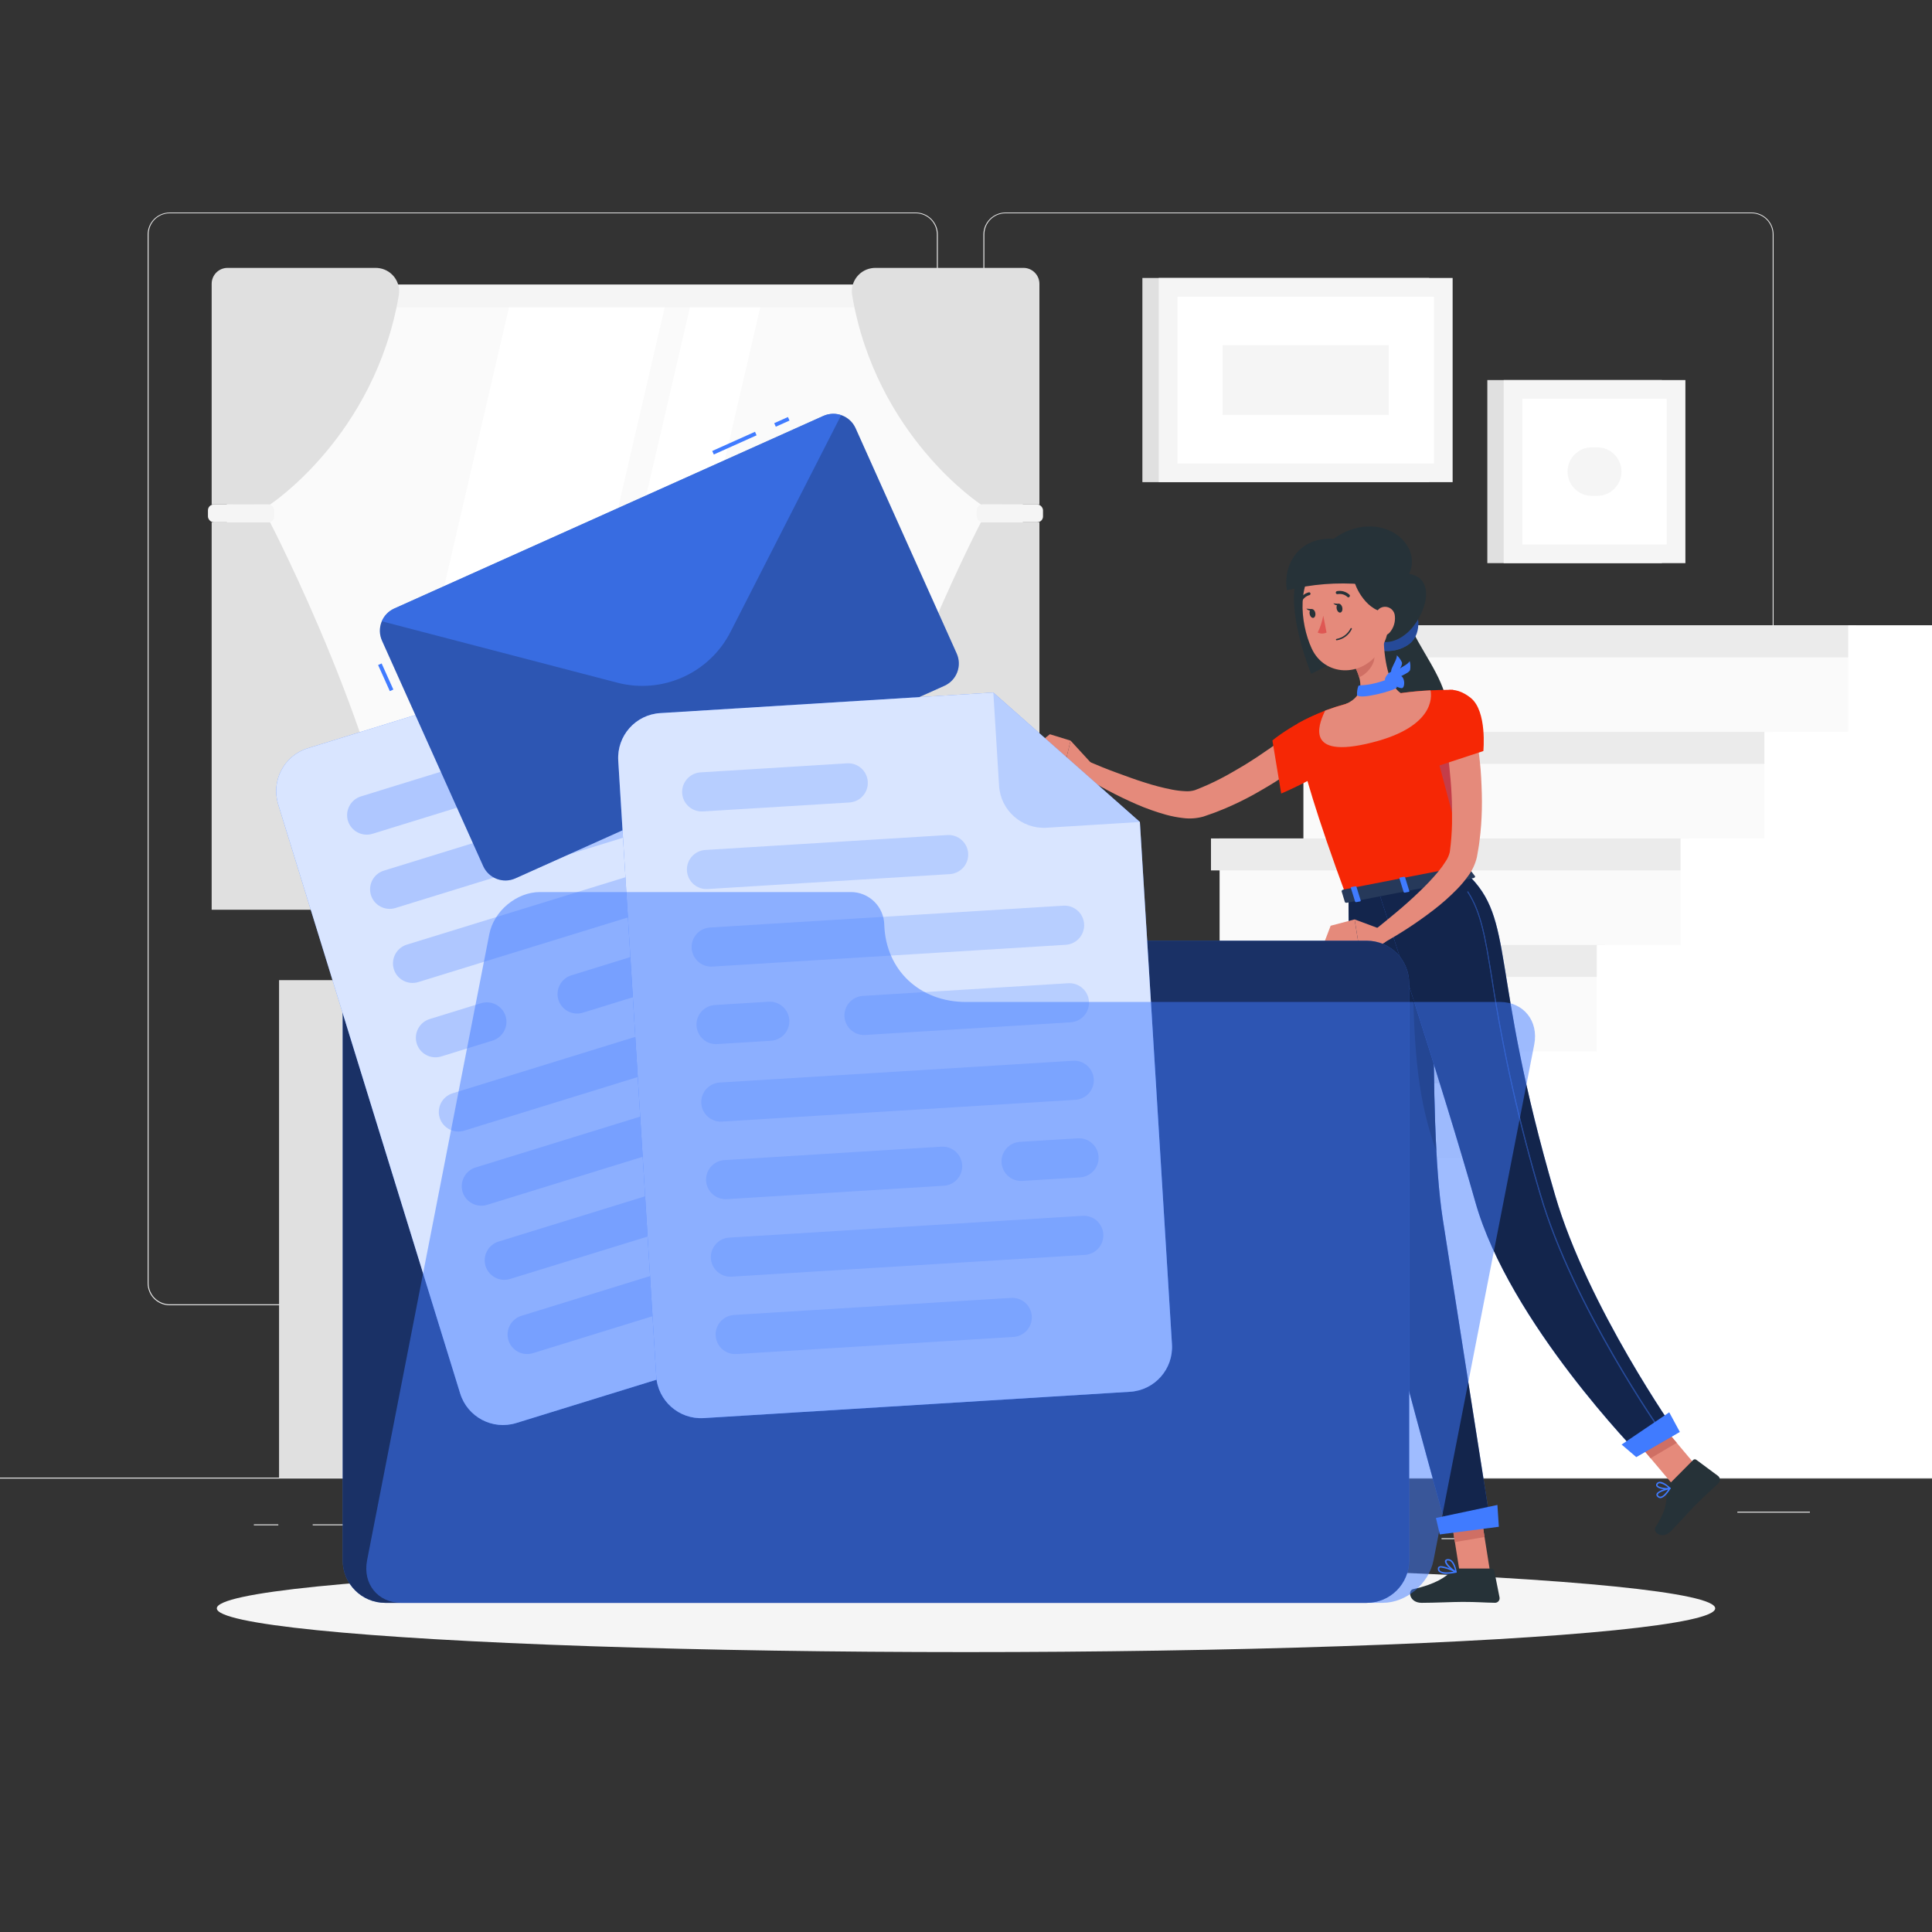 <?xml version="1.0" encoding="UTF-8"?>
<svg xmlns="http://www.w3.org/2000/svg" viewBox="0 0 500 500">
  <rect x="0" y="0" width="500" height="500" fill="#333333" stroke="none"/>
  <defs>
    <style>
      .cls-1 {
        fill: #26395a;
      }

      .cls-1, .cls-2, .cls-3, .cls-4, .cls-5, .cls-6, .cls-7, .cls-8, .cls-9, .cls-10, .cls-11, .cls-12, .cls-13, .cls-14, .cls-15, .cls-16, .cls-17, .cls-18, .cls-19, .cls-20, .cls-21, .cls-22, .cls-23, .cls-24 {
        stroke-width: 0px;
      }

      .cls-2 {
        opacity: .3;
      }

      .cls-2, .cls-25, .cls-9, .cls-10, .cls-14, .cls-17, .cls-18, .cls-19, .cls-21, .cls-22, .cls-23 {
        isolation: isolate;
      }

      .cls-2, .cls-18, .cls-19, .cls-21, .cls-23 {
        fill: #000;
      }

      .cls-3 {
        fill: #f4f8ff;
      }

      .cls-4 {
        fill: #e0e0e0;
      }

      .cls-5 {
        fill: #e58a7b;
      }

      .cls-6 {
        fill: #f5f5f5;
      }

      .cls-7 {
        fill: #df5753;
      }

      .cls-8 {
        fill: #ebebeb;
      }

      .cls-9 {
        mix-blend-mode: multiply;
        opacity: .27;
      }

      .cls-9, .cls-10, .cls-15, .cls-17, .cls-22 {
        fill: #407bff;
      }

      .cls-10, .cls-18 {
        opacity: .6;
      }

      .cls-11 {
        fill: #e6e6e6;
      }

      .cls-26, .cls-17 {
        opacity: .22;
      }

      .cls-12 {
        fill: #f62705;
      }

      .cls-13 {
        fill: #263238;
      }

      .cls-14 {
        opacity: .8;
      }

      .cls-14, .cls-20 {
        fill: #fff;
      }

      .cls-16 {
        fill: #fafafa;
      }

      .cls-27 {
        opacity: .28;
      }

      .cls-19 {
        opacity: .7;
      }

      .cls-21, .cls-22 {
        opacity: .5;
      }

      .cls-23 {
        opacity: .4;
      }

      .cls-24 {
        fill: #cf6f64;
      }
    </style>
  </defs>
  <g class="cls-25">
    <g id="Camada_1" data-name="Camada 1">
      <g id="freepik--background-complete--inject-1">
        <rect class="cls-11" y="382.4" width="500" height=".25"/>
        <rect class="cls-11" x="449.63" y="391.22" width="18.77" height=".25"/>
        <rect class="cls-11" x="373.07" y="398.08" width="8.69" height=".25"/>
        <rect class="cls-11" x="279.96" y="394.63" width="19.36" height=".25"/>
        <rect class="cls-11" x="80.93" y="394.5" width="43.19" height=".25"/>
        <rect class="cls-11" x="65.7" y="394.5" width="6.33" height=".25"/>
        <rect class="cls-11" x="189.3" y="388.58" width="93.68" height=".25"/>
        <path class="cls-11" d="M237,337.8H43.91c-3.15,0-5.7-2.56-5.7-5.71V60.66c.03-3.13,2.57-5.65,5.7-5.66h193.09c3.15,0,5.71,2.56,5.71,5.71h0v271.38c0,3.15-2.56,5.71-5.71,5.71ZM43.91,55.2c-3.01,0-5.45,2.45-5.45,5.46v271.43c0,3.01,2.44,5.45,5.45,5.46h193.09c3.01,0,5.45-2.45,5.46-5.46V60.66c0-3.01-2.45-5.45-5.46-5.46H43.91Z"/>
        <path class="cls-11" d="M453.31,337.8h-193.1c-3.15,0-5.7-2.56-5.71-5.71V60.66c.03-3.13,2.58-5.65,5.71-5.66h193.1c3.13.01,5.66,2.53,5.69,5.66v271.43c0,3.15-2.54,5.7-5.69,5.71ZM260.21,55.2c-3.01,0-5.45,2.45-5.46,5.46v271.43c0,3.01,2.45,5.45,5.46,5.46h193.1c3.01,0,5.45-2.45,5.46-5.46V60.66c0-3.01-2.45-5.45-5.46-5.46h-193.1Z"/>
        <rect class="cls-16" x="58.71" y="73.68" width="202.25" height="144.13"/>
        <rect class="cls-6" x="60.46" y="73.68" width="204.24" height="144.13"/>
        <rect class="cls-16" x="65.7" y="79.56" width="193.76" height="132.36"/>
        <polygon class="cls-20" points="100.98 211.92 131.72 79.56 172.02 79.56 141.28 211.92 100.98 211.92"/>
        <polygon class="cls-20" points="147.8 211.92 178.55 79.56 196.75 79.56 166 211.92 147.8 211.92"/>
        <rect class="cls-16" x="258.79" y="79.56" width=".67" height="132.36"/>
        <path class="cls-4" d="M54.78,73.44v57.12h15.11s27.11-17.71,33.32-54.14c.57-3.3-1.64-6.43-4.94-7-.35-.06-.7-.09-1.06-.09h-38.32c-2.27,0-4.11,1.84-4.11,4.11h0Z"/>
        <path class="cls-4" d="M54.78,235.44v-100.27h15.11s30.67,59.05,34.22,100.27h-49.33Z"/>
        <rect class="cls-6" x="53.82" y="130.56" width="17.14" height="4.61" rx="1.51" ry="1.51"/>
        <path class="cls-4" d="M269,73.44v57.12h-15.14s-27.15-17.71-33.32-54.14c-.56-3.3,1.66-6.44,4.96-7,.34-.06.69-.09,1.04-.09h38.36c2.26.01,4.09,1.85,4.1,4.11Z"/>
        <path class="cls-4" d="M269,235.44v-100.27h-15.14s-30.66,59.05-34.22,100.27h49.36Z"/>
        <rect class="cls-6" x="252.79" y="130.55" width="17.14" height="4.61" rx="1.51" ry="1.51"/>
        <rect class="cls-16" x="231.2" y="253.66" width="33.23" height="128.74"/>
        <polygon class="cls-3" points="255.56 382.4 264.43 382.4 264.43 367.53 246.26 367.53 255.56 382.4"/>
        <rect class="cls-4" x="72.22" y="253.66" width="33.23" height="128.74"/>
        <rect class="cls-16" x="97.71" y="253.66" width="166.72" height="123.62"/>
        <path class="cls-8" d="M147.8,231.8c0,12,11.56,21.86,25.7,21.86h12.76c14.13,0,25.69-9.84,25.69-21.86h-64.15Z"/>
        <path class="cls-4" d="M140.4,204.33h24s-4.17,11-4.17,17.48,18.26,31.85-7.83,31.85-7.83-25.38-7.83-31.85-4.17-17.48-4.17-17.48Z"/>
        <rect class="cls-8" x="104.59" y="261.19" width="152.96" height="31.17"/>
        <polygon class="cls-16" points="106.58 382.4 97.71 382.4 97.71 367.53 115.89 367.53 106.58 382.4"/>
        <path class="cls-16" d="M176.37,276.77c0,2.6,2.1,4.7,4.7,4.7s4.7-2.1,4.7-4.7c0-2.6-2.1-4.7-4.7-4.7s-4.7,2.1-4.7,4.7h0Z"/>
        <rect class="cls-8" x="104.59" y="299.89" width="152.96" height="31.17"/>
        <path class="cls-16" d="M176.37,315.47c0,2.6,2.1,4.7,4.7,4.7s4.7-2.1,4.7-4.7c0-2.6-2.1-4.7-4.7-4.7s-4.7,2.1-4.7,4.7h0Z"/>
        <rect class="cls-8" x="104.59" y="338.58" width="152.96" height="31.17"/>
        <circle class="cls-16" cx="181.07" cy="354.17" r="4.7"/>
        <rect class="cls-4" x="295.65" y="71.94" width="74.23" height="52.84"/>
        <rect class="cls-6" x="299.87" y="71.94" width="76.07" height="52.84"/>
        <rect class="cls-20" x="304.72" y="76.79" width="66.37" height="43.14"/>
        <rect class="cls-6" x="316.4" y="89.35" width="43.01" height="18.01"/>
        <rect class="cls-4" x="384.92" y="98.36" width="45.18" height="47.38"/>
        <rect class="cls-6" x="389.15" y="98.36" width="47.03" height="47.38"/>
        <rect class="cls-20" x="394" y="103.21" width="37.33" height="37.68"/>
        <path class="cls-6" d="M405.68,122.05h0c0-3.46,2.81-6.27,6.27-6.28h1.42c3.46,0,6.27,2.82,6.27,6.28h0c0,3.46-2.81,6.27-6.27,6.27h-1.37c-3.46.03-6.29-2.76-6.32-6.22,0-.02,0-.03,0-.05Z"/>
        <polygon class="cls-16" points="500 161.85 380.7 161.85 359.01 161.85 359.01 189.42 359.01 189.42 359.01 189.42 359.01 189.42 337.32 189.42 337.32 216.99 337.32 216.99 315.63 216.99 315.63 244.56 315.63 244.56 293.94 244.56 293.94 272.13 293.94 272.13 272.25 272.13 272.25 299.69 272.25 299.69 250.56 299.69 250.56 327.26 250.56 327.26 250.56 327.26 250.56 327.26 228.87 327.26 228.87 354.83 228.87 354.83 228.87 354.83 228.87 354.83 207.18 354.83 207.18 382.4 228.87 382.4 500 382.4 500 161.85"/>
        <rect class="cls-8" x="204.95" y="354.83" width="123.63" height="8.27"/>
        <rect class="cls-8" x="226.64" y="327.26" width="123.63" height="8.27"/>
        <rect class="cls-8" x="248.33" y="299.69" width="123.63" height="8.27"/>
        <rect class="cls-8" x="270.02" y="272.12" width="123.63" height="8.27"/>
        <rect class="cls-8" x="291.71" y="244.56" width="123.63" height="8.27"/>
        <rect class="cls-8" x="313.4" y="216.99" width="123.63" height="8.27"/>
        <rect class="cls-8" x="335.09" y="189.42" width="123.63" height="8.27"/>
        <rect class="cls-8" x="356.78" y="161.85" width="123.63" height="8.27"/>
        <polygon class="cls-20" points="478.31 161.85 478.31 189.42 478.31 189.42 478.31 189.42 478.31 189.42 456.62 189.42 456.62 216.99 456.62 216.99 456.62 216.99 456.62 216.99 434.93 216.99 434.93 244.56 434.93 244.56 434.93 244.56 434.93 244.56 413.24 244.56 413.24 272.13 413.24 272.13 391.55 272.13 391.55 299.69 391.55 299.69 369.86 299.69 369.86 327.26 369.86 327.26 348.17 327.26 348.17 354.83 348.17 354.83 326.48 354.83 326.48 382.4 348.17 382.4 500 382.4 500 189.42 500 161.85 478.31 161.85"/>
      </g>
      <g id="freepik--Shadow--inject-1">
        <ellipse class="cls-6" cx="250" cy="416.24" rx="193.89" ry="11.32"/>
      </g>
      <g id="freepik--Character--inject-1">
        <path class="cls-13" d="M365.15,162c1.4,4.69,8.62,13.47,9.19,19.86s-11.74,16.61-11.74,16.61c0,0-9.2-30.76-3.44-34.35s5.99-2.12,5.99-2.12Z"/>
        <path class="cls-5" d="M339.87,195.23c-2.18,1.82-4.32,3.35-6.55,4.92s-4.53,3-6.87,4.34c-2.35,1.39-4.77,2.65-7.25,3.79-1.26.57-2.51,1.13-3.81,1.62-.64.26-1.29.51-1.95.73l-2,.7c-1.71.48-3.5.61-5.26.38-1.47-.17-2.93-.45-4.36-.84-2.67-.74-5.28-1.67-7.81-2.78-4.92-2.15-9.66-4.67-14.19-7.55l1.87-3.48c2.36,1,4.78,2,7.18,2.87s4.82,1.79,7.24,2.54c2.36.77,4.76,1.4,7.2,1.88,1.12.22,2.25.36,3.39.41.85.07,1.7-.02,2.52-.26,2.28-.87,4.51-1.87,6.68-3,1.11-.58,2.21-1.17,3.29-1.81s2.18-1.26,3.25-1.92c2.15-1.33,4.25-2.74,6.33-4.19s4.15-3,6-4.47l5.1,6.12Z"/>
        <path class="cls-12" d="M345.15,184.58c-2.48-1.94-12.74,4.41-15.85,7.06l2.27,13.73s14.75-6.18,15.63-10.4c.93-4.41-.2-8.91-2.05-10.39Z"/>
        <path class="cls-12" d="M379.66,226.13l-31.14,6.07c-16.09-43.57-12.59-45-12.59-45,2.26-1.24,4.6-2.35,7-3.3l.42-.16c2-.73,2.4-.84,5.06-1.62,4.58-1.09,8.85-2,14.14-2.75l1-.14c1-.12,1.91-.22,2.83-.31.62-.07,1.24-.11,1.83-.15l2-.11c3.42-.17,5.87-.12,5.87-.12-.95,27.21.59,35.02,3.58,47.59Z"/>
        <path class="cls-15" d="M355.27,165.13c-2,3.31,5.25,4.84,9.54,1.45,3.43-2.72,2.62-9-.32-10.46s-9.22,9.01-9.22,9.01Z"/>
        <path class="cls-23" d="M355.27,165.13c-2,3.31,5.25,4.84,9.54,1.45,3.43-2.72,2.62-9-.32-10.46s-9.22,9.01-9.22,9.01Z"/>
        <polygon class="cls-5" points="385.58 406.47 377.79 407.05 374.94 389.12 382.73 388.54 385.58 406.47"/>
        <polygon class="cls-5" points="440.68 381.41 434.07 385.57 422.3 371.61 428.91 367.44 440.68 381.41"/>
        <polygon class="cls-24" points="374.94 389.12 376.52 399.08 384.2 397.79 382.74 388.55 374.94 389.12"/>
        <polygon class="cls-24" points="428.92 367.45 422.3 371.61 427.18 377.39 433.94 373.4 428.92 367.45"/>
        <path class="cls-15" d="M349,232.2s-.11,61.82,4.94,85.1c5.26,24.22,20.73,79.32,20.73,79.32l11.22-1.45s-8.77-55.66-12.51-79.73c-4.07-26.23-1.57-87.68-1.57-87.68l-22.81,4.44Z"/>
        <path class="cls-19" d="M349,232.2s-.11,61.82,4.94,85.1c5.26,24.22,20.73,79.32,20.73,79.32l11.22-1.45s-8.77-55.66-12.51-79.73c-4.07-26.23-1.57-87.68-1.57-87.68l-22.81,4.44Z"/>
        <path class="cls-21" d="M371.11,255.16l-5.5-5.48c.21,23.75,1.54,35.48,6.11,48.26-.72-13.51-.78-29.49-.61-42.78Z"/>
        <path class="cls-15" d="M356.74,230.6s16.77,51.09,25.09,80.52c8.78,31.05,42.44,65.39,42.44,65.39l9.66-5.58s-23-32.6-31.46-61.57c-17.2-58.81-10.13-71.27-22.82-83.23l-22.91,4.47Z"/>
        <path class="cls-19" d="M356.74,230.6s16.77,51.09,25.09,80.52c8.78,31.05,42.44,65.39,42.44,65.39l9.66-5.58s-23-32.6-31.46-61.57c-17.2-58.81-10.13-71.27-22.82-83.23l-22.91,4.47Z"/>
        <path class="cls-13" d="M343.56,147.09c4.46,1.49,8.51,12.56,8.68,16.92s-12.92,10.37-12.92,10.37c0,0-5.77-14-4.16-23,.7-3.91,8.4-4.29,8.4-4.29Z"/>
        <path class="cls-5" d="M282.35,197.43l-5.29-5.76-1.73,7.22s3.76,3.32,6.8,2.18l.22-3.64Z"/>
        <polygon class="cls-5" points="271.7 190.02 268 192.96 275.33 198.89 277.06 191.67 271.7 190.02"/>
        <path class="cls-13" d="M432,384.08l6.18-6.23c.22-.22.57-.25.82-.06l5.63,4.18c.54.43.64,1.21.21,1.75-.03.04-.07.08-.1.12-2.2,2.13-3.36,3.05-6.08,5.79-1.67,1.69-3.94,4.32-6.25,6.65s-4.74.16-4-1c3.37-5.27,2.77-7.24,3-9.92.03-.48.24-.94.59-1.28Z"/>
        <path class="cls-13" d="M377.27,405.93h8.78c.32,0,.59.23.65.54l1.38,6.94c.12.64-.31,1.26-.95,1.37-.07.01-.15.02-.22.02-3.07-.05-4.55-.23-8.41-.23-2.37,0-7.27.24-10.55.24s-3.63-3.24-2.28-3.53c6-1.32,8.35-3.13,10.32-4.87.36-.31.81-.48,1.28-.48Z"/>
        <path class="cls-9" d="M377.09,194.31l-4.8,2.86,5.54,20.83c-1.21-6.31-.67-13.24-.74-23.69Z"/>
        <path class="cls-13" d="M349.81,161.79c3.41,2.85,8.36,7,14.19,2.15,5-4.18,8.5-15.15-.47-15.55-4.69-.21-13.72,13.4-13.72,13.4Z"/>
        <path class="cls-5" d="M358.05,163.74c0,4.72.73,13.23,4.5,15.65,0,0-.34,4.86-8.8,6.5-9.29,1.81-5.34-3.75-5.34-3.75,4.84-2.2,4-5.94,2.4-9.3l7.24-9.1Z"/>
        <path class="cls-24" d="M355.1,167.45l-4.28,5.39c.37.78.68,1.59.92,2.42,1.88-.66,4.13-3.3,3.94-5.37-.04-.84-.24-1.67-.58-2.44Z"/>
        <path class="cls-5" d="M358.5,152.9c1,7.69,1.61,10.92-1.47,15.57-4.63,7-14.29,6.55-17.58-.68-3-6.51-4.12-18,2.72-22.45,4.87-3.22,11.43-1.89,14.65,2.98.91,1.37,1.49,2.94,1.68,4.58Z"/>
        <path class="cls-13" d="M345.14,139.43c-5.2,3.69,5.23,4.78,5.24,10.13,0,2.21,3.63,9.22,8.79,8.82l5-8.88c5.26-8.5-7.17-18.5-19.03-10.07Z"/>
        <path class="cls-13" d="M345.14,139.43c-9.15-.48-13.14,6.8-12.09,13.34,6.38-1.59,12.99-2.12,19.54-1.55,12.54,1.28-7.45-11.79-7.45-11.79Z"/>
        <path class="cls-5" d="M361,159.53c.13,1.49-.34,2.97-1.31,4.12-1.29,1.51-3,.62-3.6-1.17-.51-1.62-.45-4.35,1.29-5.21,1.28-.59,2.79-.03,3.38,1.24.15.32.23.66.24,1.02Z"/>
        <path class="cls-13" d="M347.39,157.27c.12.62-.11,1.18-.51,1.26s-.83-.36-.95-1,.11-1.19.51-1.27.83.39.95,1.01Z"/>
        <path class="cls-13" d="M340.4,158.63c.12.62-.11,1.19-.51,1.27s-.83-.36-.95-1,.11-1.19.51-1.26.83.36.95.99Z"/>
        <path class="cls-13" d="M339.64,157.65l-1.57-.13s.99,1.01,1.57.13Z"/>
        <path class="cls-7" d="M342.46,159.34c-.28,1.51-.77,2.98-1.44,4.37.73.34,1.56.34,2.29,0l-.85-4.37Z"/>
        <path class="cls-13" d="M345.92,165.71c-.09,0-.17-.06-.18-.15-.02-.1.05-.19.15-.21,0,0,0,0,0,0,1.57-.27,2.91-1.28,3.62-2.7.04-.09.15-.14.24-.1.09.04.14.15.1.24-.74,1.55-2.19,2.64-3.89,2.92h-.04Z"/>
        <path class="cls-13" d="M349,154.61c-.09,0-.18-.03-.25-.09-.68-.65-1.63-.93-2.56-.76-.21.05-.42-.08-.48-.29s.08-.42.29-.48c1.17-.23,2.38.12,3.25.93.14.14.14.38,0,.52-.06.09-.15.15-.25.16Z"/>
        <path class="cls-13" d="M336.53,156s-.09.01-.14,0c-.19-.08-.28-.29-.2-.48,0,0,0,0,0,0,.43-1.11,1.37-1.94,2.53-2.23.19-.04.39.08.43.28,0,0,0,.01,0,.02.04.19-.08.39-.28.43,0,0,0,0-.01,0-.91.25-1.65.91-2,1.79-.07.12-.19.2-.33.2Z"/>
        <path class="cls-15" d="M429.68,387.71c-.35,0-.67-.19-.86-.48-.14-.17-.19-.41-.11-.62.35-.94,3.11-1.54,3.42-1.61.07-.01.15.02.19.08.04.06.04.14,0,.2-.54.89-1.6,2.38-2.59,2.43h-.05ZM431.77,385.46c-1.09.28-2.53.78-2.71,1.28-.04.09-.01.2.06.27.13.21.36.34.6.33.53-.03,1.28-.72,2.05-1.88Z"/>
        <path class="cls-15" d="M431.32,385.46c-1,0-2.25-.25-2.62-.79-.17-.25-.14-.59.07-.81.18-.23.44-.36.73-.38h.08c1.12,0,2.66,1.51,2.72,1.57.05.05.07.12.05.18-.02.06-.07.11-.13.13-.29.07-.6.1-.9.1ZM429.58,383.85h-.06c-.18,0-.35.09-.46.24-.14.19-.1.3-.05.37.3.46,1.83.72,2.77.61-.6-.61-1.36-1.04-2.2-1.22h0Z"/>
        <path class="cls-15" d="M374.4,407.3c-.67.06-1.35-.11-1.91-.48-.27-.21-.41-.55-.38-.89,0-.2.11-.39.28-.5.92-.54,4.14,1.06,4.5,1.24.07.04.11.11.1.19,0,.08-.07.14-.14.16-.81.17-1.63.26-2.45.28ZM372.92,405.68c-.12,0-.23.02-.34.07-.07.04-.11.11-.1.19-.02.23.07.45.25.6.5.43,1.79.5,3.49.22-1.03-.54-2.15-.91-3.3-1.08h0Z"/>
        <path class="cls-15" d="M376.81,407h-.07c-1-.43-2.93-2.13-2.79-3,0-.2.18-.46.68-.51h.15c1.74,0,2.19,3.18,2.21,3.32,0,.07-.02.14-.07.18-.03.01-.07.02-.11.01ZM374.81,403.84h-.11c-.32,0-.34.15-.34.19-.08.53,1.24,1.86,2.24,2.45-.2-.78-.71-2.62-1.83-2.62l.04-.02Z"/>
        <path class="cls-13" d="M346.63,156.29l-1.57-.14s.99,1.02,1.57.14Z"/>
        <path class="cls-5" d="M353.5,192.54c-16.73,3.73-11.56-6.39-10.56-8.62l.42-.16c2-.73,2.4-.84,5.06-1.62,4.64-1.25,9.37-2.17,14.14-2.75l1-.14c1-.13,1.91-.23,2.83-.31.62-.07,1.24-.11,1.83-.15l2-.12h0c.34,1.56,1.17,9.9-16.72,13.87Z"/>
        <path class="cls-1" d="M379.76,224.21l1.95,2.52c.15.19-.06.46-.42.53l-32.66,6.36c-.28.06-.54,0-.59-.21l-.83-2.73c0-.19.16-.4.46-.46l31.54-6.14c.19-.06.4,0,.55.13Z"/>
        <path class="cls-15" d="M376.21,228.56l.85-.16c.17,0,.28-.14.25-.25l-1.1-3.54c0-.11-.2-.16-.37-.13l-.84.16c-.17,0-.28.15-.25.25l1.1,3.55c.03.1.2.16.36.12Z"/>
        <path class="cls-5" d="M357.08,240.36l-6.51-2.42,1,6.19s4.72,1.7,7.13-.48l-1.62-3.29Z"/>
        <polygon class="cls-5" points="344.37 239.58 342.82 243.64 351.57 244.13 350.57 237.94 344.37 239.58"/>
        <path class="cls-15" d="M351.06,233.46l.85-.16c.16,0,.28-.14.24-.25l-1.1-3.54c0-.11-.19-.16-.36-.13l-.85.16c-.17,0-.28.15-.24.25l1.1,3.55c.03.1.19.16.36.12Z"/>
        <path class="cls-15" d="M363.64,231l.84-.16c.17,0,.28-.14.25-.25l-1.1-3.54c0-.11-.2-.16-.37-.13l-.84.16c-.17,0-.28.15-.25.25l1.1,3.55c.08.12.23.17.37.12Z"/>
        <path class="cls-15" d="M360.08,175.42c.71-.27,1.6,2.23,1.38,2.55-.51.73-9.85,3.28-10.27,1.85-.03-.78.09-1.55.35-2.28.27-.48,2.34.4,8.54-2.12Z"/>
        <path class="cls-15" d="M358.5,175.48c.36-.83,1.39-2.16,2.29-1.4s1.28,2.4.69,2.67-3.6.12-2.98-1.27Z"/>
        <path class="cls-15" d="M360.41,175.91c.62-.66,2-1.57,2.63-.55s.4,2.69-.24,2.74-3.44-1.1-2.39-2.19Z"/>
        <path class="cls-15" d="M360.75,175.76c-.1-1.09.44-2.13,1.39-2.67,1.14-.74,2.25-1.22,2.69-2,.19.73.23,1.49.11,2.24-.23,1.07-3.78,1.89-3.54,2.82l-.65-.39Z"/>
        <path class="cls-15" d="M360.6,175.71c-.68-.86-.79-2.03-.28-3,.54-1.24,1.22-2.24,1.18-3.12.56.51,1,1.13,1.31,1.82.38,1-2.15,3.63-1.44,4.29h-.77Z"/>
        <path class="cls-15" d="M430.15,371.06s-.08-.02-.1-.06c-.23-.32-23.09-32.94-31.47-61.6-5.47-18.38-9.67-37.12-12.58-56.08-1.73-10.68-2.78-17.13-6.22-22.42-.05-.05-.05-.13,0-.18.05-.04.12-.04.17,0,3.48,5.34,4.53,11.81,6.26,22.52,2.92,18.93,7.13,37.64,12.6,56,8.37,28.62,31.21,61.2,31.44,61.53.04.05.04.12,0,.17,0,.06-.04.11-.1.12Z"/>
        <path class="cls-23" d="M430.15,371.06s-.08-.02-.1-.06c-.23-.32-23.09-32.94-31.47-61.6-5.47-18.38-9.67-37.12-12.58-56.08-1.73-10.68-2.78-17.13-6.22-22.42-.05-.05-.05-.13,0-.18.05-.04.12-.04.17,0,3.48,5.34,4.53,11.81,6.26,22.52,2.92,18.93,7.13,37.64,12.6,56,8.37,28.62,31.21,61.2,31.44,61.53.04.05.04.12,0,.17,0,.06-.04.11-.1.12Z"/>
        <polygon class="cls-15" points="387.9 395.13 372.62 397.11 371.62 392.85 387.53 389.48 387.9 395.13"/>
        <polygon class="cls-15" points="434.74 370.59 423.47 377.1 419.67 373.85 432 365.51 434.74 370.59"/>
        <path class="cls-5" d="M381.85,189.13c.54,2.78.85,5.4,1.15,8.11s.41,5.39.49,8.1c.08,2.73.02,5.46-.18,8.19-.11,1.37-.23,2.74-.42,4.12-.08.68-.17,1.37-.3,2.06l-.37,2.12c-.41,1.73-1.16,3.36-2.21,4.79-.86,1.21-1.81,2.35-2.84,3.41-1.93,1.98-4,3.82-6.2,5.5-4.25,3.27-8.75,6.21-13.46,8.79l-2.14-3.32c2-1.59,4-3.23,6-4.9s3.9-3.36,5.73-5.12c1.81-1.69,3.51-3.49,5.11-5.39.73-.88,1.4-1.81,2-2.78.47-.71.81-1.5,1-2.33.33-2.43.52-4.87.57-7.32v-3.75c0-1.25-.05-2.52-.11-3.78-.12-2.52-.35-5-.62-7.56s-.62-5.09-1-7.46l7.8-1.48Z"/>
        <path class="cls-12" d="M380.64,180.63c4.27,3.46,3.25,13.74,3.25,13.74l-14.4,4.74s.66-11.85,1.38-16.11c.84-5.07,5.56-5.78,9.77-2.37Z"/>
      </g>
      <g id="freepik--Documents--inject-1">
        <path class="cls-15" d="M190.41,223.53h0c-1.15-4.99-5.6-8.53-10.72-8.53h-80c-6.08,0-11,4.92-11,11h0v177.82c0,6.08,4.92,11,11,11h254c6.08,0,11-4.92,11-11v-149.37c0-6.08-4.92-11-11-11h-138.25c-11.97,0-22.35-8.26-25.03-19.92Z"/>
        <path class="cls-18" d="M190.41,223.53h0c-1.15-4.99-5.6-8.53-10.72-8.53h-80c-6.08,0-11,4.92-11,11h0v177.82c0,6.08,4.92,11,11,11h254c6.08,0,11-4.92,11-11v-149.37c0-6.08-4.92-11-11-11h-138.25c-11.97,0-22.35-8.26-25.03-19.92Z"/>
        <path class="cls-17" d="M162.17,168.15l7.13,23.09c1.9,6.12,8.39,9.55,14.51,7.66l23.08-7.13-44.72-23.62Z"/>
        <path class="cls-15" d="M162.17,168.15l-82.5,25.49c-6.12,1.88-9.56,8.36-7.68,14.48,0,0,0,.01,0,.02l47.1,152.48c1.89,6.12,8.38,9.55,14.51,7.66,0,0,0,0,0,0l105.59-32.62c6.12-1.88,9.55-8.37,7.66-14.49,0,0,0,0,0-.01l-40-129.39-44.69-23.62Z"/>
        <path class="cls-14" d="M162.17,168.15l-82.5,25.49c-6.12,1.88-9.56,8.36-7.68,14.48,0,0,0,.01,0,.02l47.1,152.48c1.89,6.12,8.38,9.55,14.51,7.66,0,0,0,0,0,0l105.59-32.62c6.12-1.88,9.55-8.37,7.66-14.49,0,0,0,0,0-.01l-40-129.39-44.69-23.62Z"/>
        <g class="cls-27">
          <path class="cls-15" d="M206.56,329l-68.64,21.2c-2.67.82-5.51-.67-6.34-3.34h0c-.81-2.67.68-5.5,3.35-6.33l68.64-21.21c2.68-.82,5.51.68,6.34,3.35h0c.81,2.67-.68,5.5-3.35,6.33Z"/>
        </g>
        <g class="cls-27">
          <path class="cls-15" d="M132.69,204.58l-36.3,11.21c-2.67.81-5.5-.68-6.34-3.34h0c-.81-2.67.68-5.51,3.35-6.34l36.3-11.21c2.67-.83,5.51.67,6.34,3.34h0c.81,2.67-.68,5.51-3.35,6.34Z"/>
        </g>
        <g class="cls-27">
          <path class="cls-15" d="M162.31,216.47l-60,18.53c-2.67.8-5.48-.69-6.31-3.35h0c-.82-2.67.67-5.5,3.34-6.33l60-18.53c2.67-.82,5.51.67,6.34,3.34h0c.81,2.68-.7,5.51-3.37,6.34Z"/>
        </g>
        <g class="cls-27">
          <path class="cls-15" d="M195.81,227.16l-87.56,27c-2.67.82-5.5-.67-6.33-3.34h0c-.81-2.67.68-5.5,3.34-6.34l87.56-27c2.67-.81,5.5.68,6.33,3.34h0c.82,2.67-.67,5.51-3.34,6.34Z"/>
        </g>
        <g class="cls-27">
          <path class="cls-15" d="M201.74,246.36l-50.9,15.73c-2.67.81-5.5-.68-6.33-3.35h0c-.81-2.67.68-5.5,3.34-6.33l50.9-15.73c2.67-.81,5.5.69,6.34,3.35h0c.81,2.67-.68,5.5-3.35,6.33Z"/>
        </g>
        <g class="cls-27">
          <path class="cls-15" d="M127.5,269.3l-13.31,4.11c-2.67.82-5.51-.67-6.34-3.34h0c-.82-2.68.68-5.51,3.35-6.34l13.31-4.11c2.67-.81,5.5.68,6.34,3.34h0c.81,2.67-.69,5.5-3.35,6.34Z"/>
        </g>
        <g class="cls-27">
          <path class="cls-15" d="M207.68,265.57l-87.56,27.05c-2.67.81-5.5-.68-6.33-3.35h0c-.82-2.67.67-5.5,3.34-6.33l87.56-27.05c2.67-.81,5.5.68,6.33,3.34h0c.82,2.67-.67,5.51-3.34,6.34Z"/>
        </g>
        <g class="cls-27">
          <path class="cls-15" d="M179.82,295.21l-53.77,16.61c-2.67.81-5.5-.68-6.33-3.34h0c-.81-2.67.68-5.5,3.34-6.34l53.77-16.61c2.67-.81,5.51.68,6.34,3.35h0c.82,2.67-.68,5.5-3.35,6.33Z"/>
        </g>
        <g class="cls-27">
          <path class="cls-15" d="M213.61,284.78l-14.35,4.43c-2.67.81-5.51-.68-6.34-3.35h0c-.81-2.67.68-5.5,3.35-6.33l14.35-4.43c2.67-.82,5.5.67,6.33,3.34h0c.82,2.67-.67,5.51-3.34,6.34Z"/>
        </g>
        <g class="cls-27">
          <path class="cls-15" d="M219.54,304l-87.54,27c-2.68.82-5.51-.68-6.34-3.35h0c-.82-2.67.68-5.5,3.35-6.33l87.55-27.05c2.67-.81,5.5.69,6.34,3.35h0c.84,2.68-.65,5.53-3.32,6.37-.01,0-.02,0-.04.01Z"/>
        </g>
        <path class="cls-15" d="M221.42,110.81l26.18,58.34c1.41,3.17,0,6.89-3.16,8.32l-111.06,49.85c-3.17,1.42-6.89,0-8.32-3.16l-26.19-58.34c-1.43-3.17-.01-6.9,3.16-8.33l111.06-49.85c3.18-1.41,6.9,0,8.33,3.17Z"/>
        <path class="cls-2" d="M221.42,110.81l26.18,58.34c1.41,3.17,0,6.89-3.16,8.32l-111.06,49.85c-3.17,1.42-6.89,0-8.32-3.16l-26.19-58.34c-1.43-3.17-.01-6.9,3.16-8.33l111.06-49.85c3.18-1.41,6.9,0,8.33,3.17Z"/>
        <rect class="cls-15" x="200.4" y="108.68" width="3.89" height="1" transform="translate(-26.96 92.38) rotate(-24.16)"/>
        <rect class="cls-15" x="184" y="114.18" width="12.13" height="1" transform="translate(-30.29 87.84) rotate(-24.16)"/>
        <rect class="cls-15" x="99.33" y="171.58" width="1" height="7.4" transform="translate(-63.04 56.27) rotate(-24.18)"/>
        <path class="cls-10" d="M217.7,107.43l-28.64,56.1c-5.47,10.71-17.66,16.18-29.3,13.15l-60.95-15.89c.63-1.46,1.77-2.64,3.22-3.3l111.06-49.85c1.45-.65,3.1-.73,4.61-.21Z"/>
        <path class="cls-15" d="M257.07,179.23l-86.18,5.32c-6.4.38-11.27,5.87-10.89,12.27,0,0,0,.01,0,.02l9.83,159.28c.38,6.39,5.88,11.27,12.28,10.88h.03s110.3-6.81,110.3-6.81c6.38-.38,11.25-5.87,10.86-12.26,0-.01,0-.02,0-.03l-8.3-135.17-37.93-33.5Z"/>
        <path class="cls-14" d="M257.07,179.23l-86.18,5.32c-6.4.38-11.27,5.87-10.89,12.27,0,0,0,.01,0,.02l9.83,159.28c.38,6.39,5.88,11.27,12.28,10.88h.03s110.3-6.81,110.3-6.81c6.38-.38,11.25-5.87,10.86-12.26,0-.01,0-.02,0-.03l-8.3-135.17-37.93-33.5Z"/>
        <g class="cls-26">
          <path class="cls-15" d="M262.28,346l-71.71,4.43c-2.79.16-5.18-1.96-5.36-4.75h0c-.16-2.79,1.95-5.18,4.74-5.37l71.71-4.42c2.79-.17,5.19,1.95,5.37,4.74h0c.17,2.79-1.96,5.19-4.75,5.37Z"/>
        </g>
        <g class="cls-26">
          <path class="cls-15" d="M219.84,207.68l-37.93,2.32c-2.79.16-5.18-1.95-5.37-4.74h0c-.16-2.79,1.96-5.19,4.75-5.37l37.93-2.34c2.79-.17,5.18,1.95,5.36,4.74h0c.18,2.8-1.94,5.21-4.74,5.39Z"/>
        </g>
        <g class="cls-26">
          <path class="cls-15" d="M245.82,226.22l-62.67,3.86c-2.79.17-5.19-1.95-5.37-4.74h0c-.17-2.79,1.96-5.19,4.75-5.37l62.66-3.86c2.79-.17,5.19,1.95,5.37,4.74h0c.17,2.79-1.95,5.19-4.74,5.37Z"/>
        </g>
        <g class="cls-26">
          <path class="cls-15" d="M275.85,244.51l-91.46,5.64c-2.8.17-5.21-1.95-5.39-4.75h0c-.17-2.79,1.95-5.18,4.74-5.36l91.47-5.65c2.79-.16,5.18,1.96,5.36,4.75h0c.17,2.78-1.94,5.18-4.72,5.37Z"/>
        </g>
        <g class="cls-26">
          <path class="cls-15" d="M277.09,264.57l-53.17,3.28c-2.79.17-5.19-1.95-5.37-4.74h0c-.17-2.79,1.95-5.19,4.74-5.37l53.17-3.28c2.79-.17,5.19,1.95,5.37,4.74h0c.17,2.79-1.95,5.19-4.74,5.37Z"/>
        </g>
        <g class="cls-26">
          <path class="cls-15" d="M199.53,269.35l-13.91.86c-2.79.17-5.18-1.95-5.36-4.74h0c-.17-2.79,1.95-5.19,4.74-5.37l13.91-.86c2.79-.16,5.19,1.96,5.37,4.75h0c.16,2.79-1.96,5.18-4.75,5.36Z"/>
        </g>
        <g class="cls-26">
          <path class="cls-15" d="M278.33,284.63l-91.47,5.64c-2.79.17-5.19-1.95-5.37-4.74h0c-.16-2.79,1.96-5.19,4.75-5.37l91.46-5.64c2.79-.17,5.19,1.96,5.37,4.75h0c.17,2.79-1.95,5.18-4.74,5.36Z"/>
        </g>
        <g class="cls-26">
          <path class="cls-15" d="M244.27,306.87l-56.17,3.47c-2.79.16-5.19-1.96-5.37-4.75h0c-.16-2.79,1.96-5.18,4.75-5.36l56.17-3.47c2.79-.16,5.18,1.96,5.36,4.75h0c.17,2.79-1.95,5.19-4.74,5.36Z"/>
        </g>
        <g class="cls-26">
          <path class="cls-15" d="M279.56,304.7l-15,.92c-2.79.17-5.18-1.95-5.36-4.74h0c-.17-2.79,1.95-5.19,4.74-5.37l15-.92c2.79-.17,5.19,1.95,5.37,4.74h0c.16,2.79-1.96,5.19-4.75,5.37Z"/>
        </g>
        <g class="cls-26">
          <path class="cls-15" d="M280.8,324.76l-91.46,5.64c-2.79.17-5.19-1.95-5.37-4.74h0c-.17-2.79,1.95-5.19,4.74-5.37l91.47-5.64c2.79-.17,5.18,1.95,5.36,4.74h0c.17,2.79-1.95,5.19-4.74,5.37Z"/>
        </g>
        <path class="cls-17" d="M257.07,179.23l1.49,24.12c.39,6.39,5.89,11.26,12.29,10.87,0,0,0,0,0,0l24.15-1.49-37.93-33.5Z"/>
        <path class="cls-22" d="M228.85,239.4h0c-.06-4.78-3.99-8.6-8.76-8.54-.08,0-.16,0-.24,0h-80.1c-6.07,0-12,4.93-13.14,11l-31.61,161.95c-1.18,6.07,2.78,11,8.85,11h254c6.07,0,11.95-4.92,13.14-11l26.07-133.5c1.18-6.08-2.78-11-8.85-11h-138.21c-12,0-20.74-8.26-21.15-19.92Z"/>
      </g>
    </g>
  </g>
</svg>